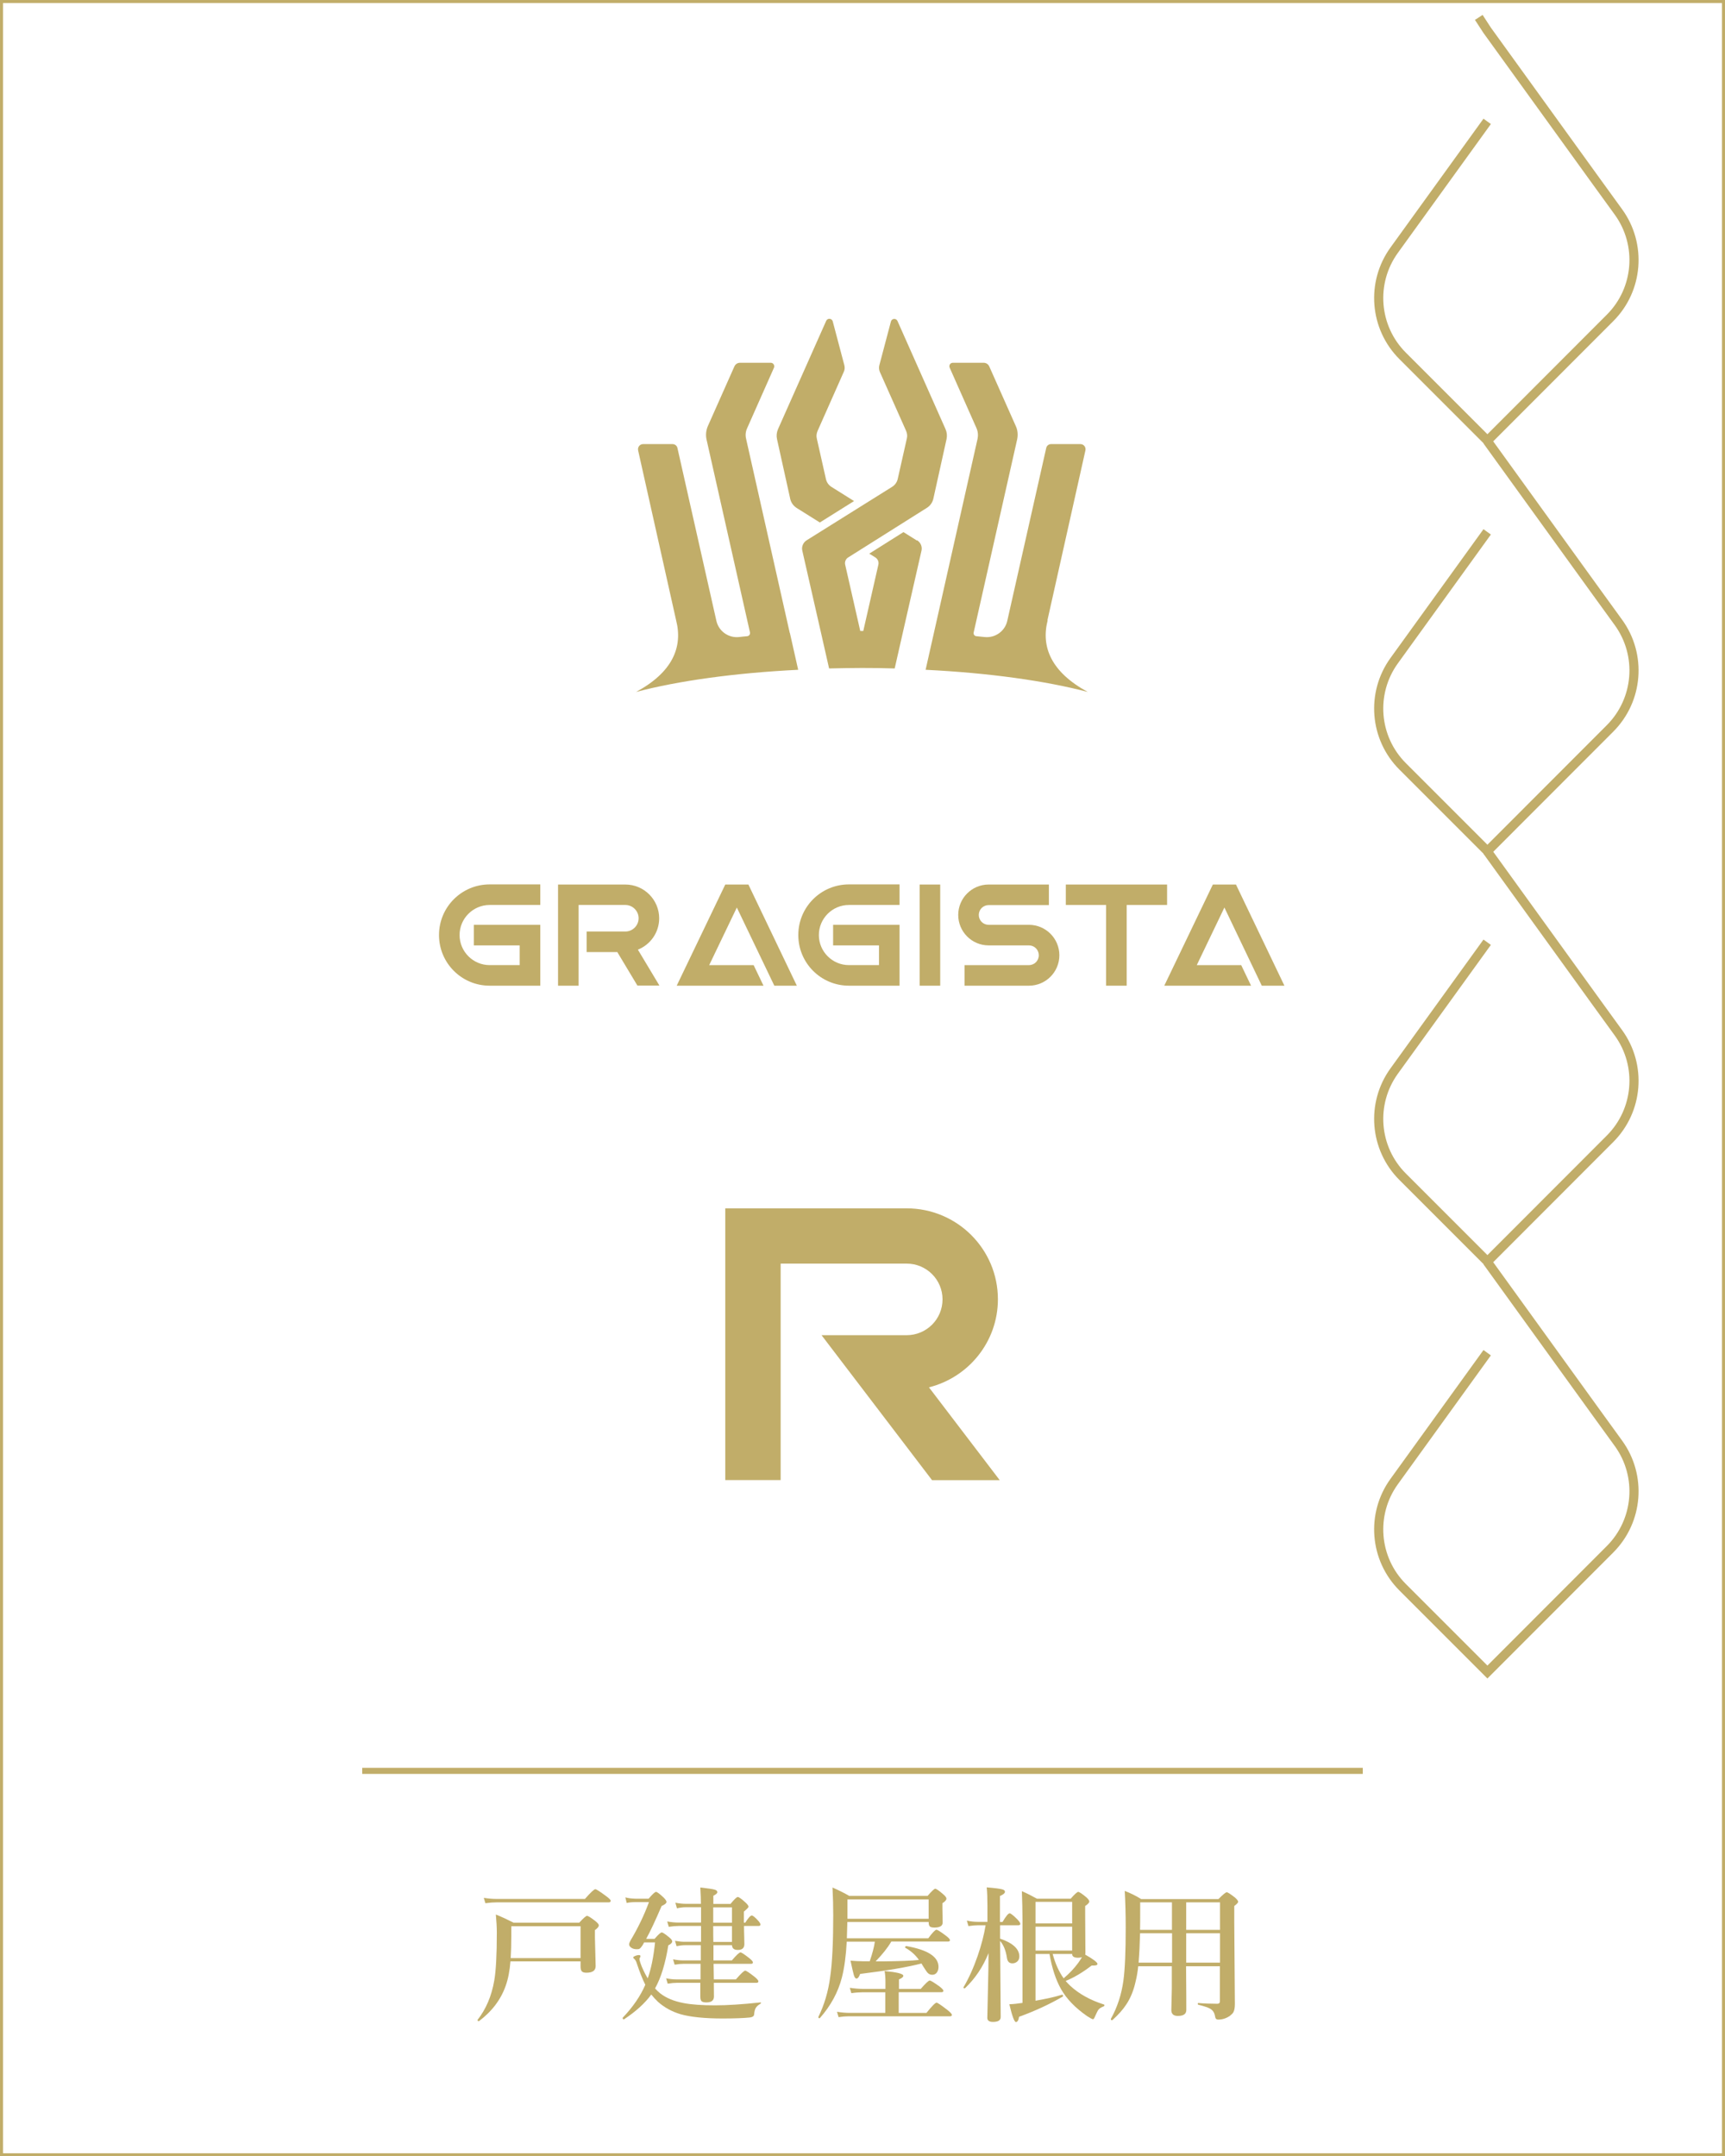 <?xml version="1.0" encoding="UTF-8"?><svg id="b" xmlns="http://www.w3.org/2000/svg" viewBox="0 0 141.73 177.13"><rect x="0" y="0" width="141.73" height="177.13" fill="#333333" stroke="none"/><defs><style>.d{fill:#fff;}.e{stroke-width:.5px;}.e,.f{fill:none;stroke:#c1ad69;stroke-miterlimit:10;}.g{fill:#c1ad69;}.f{stroke-width:.75px;}</style></defs><g id="c"><g><g><rect class="d" x=".12" y=".12" width="141.48" height="176.88"/><path class="g" d="M141.48,.25V176.88H.25V.25H141.48m.25-.25H0V177.13H141.73V0h0Z"/></g><g><rect class="g" x="75.56" y="72.66" width="1.69" height="8.31"/><polygon class="g" points="61.44 72.66 59.63 72.66 59.59 72.66 55.6 80.97 62.73 80.97 61.92 79.28 58.27 79.28 60.54 74.55 63.62 80.97 65.47 80.97 61.49 72.66 61.44 72.66"/><path class="g" d="M36.07,76.81h0c0,2.3,1.86,4.16,4.16,4.16h4.16v-5h-5.46v1.69h3.77v1.62h-2.47c-1.36,0-2.47-1.11-2.47-2.47h0c0-1.36,1.11-2.47,2.47-2.47h4.16v-1.69h-4.16c-2.3,0-4.16,1.86-4.16,4.16Z"/><path class="g" d="M54.16,75.44c0-1.54-1.25-2.78-2.78-2.78h-5.53v8.31h1.69v-6.63h3.84c.6,0,1.09,.49,1.09,1.09s-.49,1.09-1.09,1.09h-3.18v1.69h2.52l1.65,2.75h1.81l-1.77-2.95c1.03-.41,1.75-1.41,1.75-2.58Z"/><polygon class="g" points="95.89 74.34 95.89 72.66 87.57 72.66 87.57 74.34 90.88 74.34 90.88 80.97 92.57 80.97 92.57 74.34 95.89 74.34"/><path class="g" d="M84.54,75.97h-3.31c-.45,0-.81-.36-.81-.81s.36-.81,.81-.81h4.95v-1.69h-4.95c-1.38,0-2.5,1.12-2.5,2.5s1.12,2.5,2.5,2.5h3.31c.45,0,.81,.36,.81,.81h0c0,.45-.36,.81-.81,.81h-5.29v1.69h5.29c1.38,0,2.5-1.12,2.5-2.5h0c0-1.38-1.12-2.5-2.5-2.5Z"/><path class="g" d="M65.59,76.81h0c0,2.3,1.86,4.16,4.16,4.16h4.16v-5h-5.46v1.69h3.77v1.62h-2.47c-1.36,0-2.47-1.11-2.47-2.47h0c0-1.36,1.11-2.47,2.47-2.47h4.16v-1.69h-4.16c-2.3,0-4.16,1.86-4.16,4.16Z"/><polygon class="g" points="103.67 80.97 105.53 80.97 101.55 72.66 101.5 72.66 99.69 72.66 99.65 72.66 95.66 80.97 102.79 80.97 101.98 79.28 98.33 79.28 100.6 74.55 103.67 80.97"/></g><g><path class="g" d="M64.89,52l-3.59-15.96c-.07-.29-.04-.6,.09-.87l2.2-4.96c.08-.19-.05-.41-.26-.41h-2.53c-.2,0-.38,.12-.46,.3l-2.18,4.9c-.15,.35-.19,.73-.11,1.1l3.57,15.85c.03,.15-.07,.29-.22,.31-.23,.02-.45,.04-.68,.07-.87,.09-1.67-.48-1.86-1.33l-3.2-14.2c-.04-.19-.21-.32-.41-.32h-2.41c-.27,0-.47,.25-.41,.52l3.12,13.95c.57,2.21-.3,4.28-3.29,5.89,3.45-.91,8.08-1.56,13.32-1.82l-.68-3.02s0,0,0,0Z"/><path class="g" d="M64.92,40.96c.07,.32,.26,.59,.54,.77l1.9,1.19,2.81-1.76-1.85-1.16c-.24-.15-.4-.38-.46-.65l-.75-3.33c-.05-.2-.02-.42,.06-.61l2.16-4.87c.08-.17,.09-.37,.04-.55l-.95-3.59c-.07-.26-.43-.29-.54-.04l-3.96,8.9c-.11,.26-.14,.54-.08,.81l1.08,4.88Z"/><path class="g" d="M86.06,50.95l3.12-13.95c.06-.27-.14-.52-.41-.52h-2.41c-.19,0-.36,.13-.4,.32l-3.2,14.2c-.19,.85-.99,1.42-1.86,1.33-.22-.02-.45-.05-.68-.07-.15-.01-.26-.16-.22-.31l3.57-15.85c.08-.37,.05-.76-.11-1.1l-2.18-4.9c-.08-.18-.26-.3-.46-.3h-2.53c-.21,0-.35,.21-.26,.41l2.2,4.96c.12,.27,.15,.58,.09,.87l-3.59,15.96s0,0,0,0l-.68,3.02c5.24,.26,9.86,.91,13.32,1.82-2.98-1.62-3.86-3.68-3.29-5.89Z"/><path class="g" d="M75.33,44.4l-1.1-.69-2.81,1.77,.5,.31c.2,.13,.3,.36,.25,.59l-1.24,5.45s-.08,0-.12,0-.09,0-.13,0l-1.24-5.45c-.05-.23,.05-.47,.25-.59l6.46-4.07c.28-.17,.47-.45,.54-.77l1.08-4.88c.06-.27,.03-.56-.08-.81l-3.95-8.89c-.11-.25-.47-.22-.54,.04l-.95,3.59c-.05,.18-.03,.38,.04,.55l2.16,4.85c.08,.19,.11,.4,.06,.61l-.75,3.33c-.06,.27-.23,.51-.46,.65l-7.02,4.39c-.29,.18-.44,.53-.36,.86l1.51,6.63h0s.69,3.04,.69,3.04c.92-.02,1.83-.04,2.7-.04s1.81,.01,2.69,.04l.69-3.04s0,0,0,0l1.51-6.63c.08-.33-.07-.68-.36-.86Z"/></g><path class="g" d="M76.34,113.96c3.24-.82,5.65-3.74,5.65-7.23,0-4.13-3.36-7.47-7.5-7.47h-14.9v22.32h4.55v-17.78h10.35c1.63,0,2.95,1.31,2.95,2.94s-1.32,2.94-2.95,2.94h-6.99l9.08,11.91h5.56l-5.81-7.62Z"/><line class="e" x1="29.76" y1="145.47" x2="111.97" y2="145.47"/><g><path class="g" d="M47.7,161.12h-5.76c-.06,.77-.19,1.44-.39,2-.39,1.12-1.12,2.1-2.2,2.91,0,0-.02,0-.02,0-.06,0-.09-.03-.09-.09,0,0,0-.02,0-.02,.69-.88,1.15-1.95,1.37-3.23,.14-.8,.21-2.11,.21-3.93,0-.44-.03-.94-.08-1.49,.5,.2,.99,.43,1.46,.67h5.39c.35-.38,.56-.56,.64-.56,.09,0,.32,.14,.69,.43,.18,.15,.28,.26,.28,.35,0,.11-.11,.24-.32,.39v.58l.06,2.37c0,.37-.25,.55-.76,.55-.19,0-.32-.04-.39-.13-.06-.08-.09-.2-.09-.38v-.43Zm2.47-4.97c0,.08-.05,.12-.16,.12h-9.2c-.25,0-.55,.02-.93,.07l-.13-.44c.36,.06,.71,.09,1.04,.09h7.27c.47-.54,.76-.8,.85-.8,.09,0,.38,.19,.88,.56,.26,.19,.39,.32,.39,.4Zm-2.47,4.7v-2.62h-5.69v.74c0,.76-.02,1.38-.05,1.88h5.74Z"/><path class="g" d="M53.82,163.34c.12,.14,.27,.28,.43,.41,.49,.38,1.12,.64,1.9,.79,.66,.13,1.53,.19,2.59,.19,1.01,0,2.26-.08,3.74-.24,.03,0,.04,0,.04,.04,0,.04-.01,.06-.04,.07-.2,.11-.33,.24-.4,.37-.06,.11-.1,.28-.12,.51-.01,.14-.13,.22-.36,.25-.5,.05-1.25,.08-2.23,.08-1.48,0-2.63-.12-3.45-.35-.71-.21-1.33-.55-1.86-1.02-.21-.2-.39-.4-.55-.6-.51,.71-1.26,1.39-2.24,2.04,0,0-.02,0-.02,0-.06,0-.09-.04-.09-.11,0,0,0-.02,0-.02,.84-.88,1.46-1.78,1.86-2.71-.23-.46-.47-1.06-.71-1.79-.04-.14-.11-.25-.19-.33-.06-.04-.09-.08-.09-.13,0-.04,.06-.08,.18-.13,.1-.04,.2-.06,.29-.06,.08,0,.12,.03,.12,.09,0,.04-.01,.08-.04,.12s-.04,.09-.04,.12c0,.08,.06,.29,.19,.62,.18,.42,.35,.74,.49,.96,.28-.79,.48-1.77,.6-2.95h-.9c-.02,.05-.07,.13-.13,.24-.09,.14-.17,.23-.23,.27-.05,.04-.13,.05-.23,.05-.19,0-.35-.04-.47-.13-.11-.08-.17-.17-.17-.27,0-.07,.04-.18,.11-.31,.61-1.02,1.12-2.07,1.52-3.16h-1.07c-.3,0-.55,.02-.76,.07l-.11-.46c.2,.06,.48,.1,.84,.11h1.07c.32-.37,.52-.56,.61-.56s.29,.15,.62,.46c.16,.16,.24,.28,.24,.36,0,.11-.13,.22-.4,.34-.52,1.21-.94,2.11-1.27,2.7h.69c.3-.35,.5-.53,.59-.53s.29,.14,.62,.41c.16,.13,.24,.24,.24,.32,0,.12-.11,.23-.32,.33-.24,1.49-.6,2.66-1.08,3.52Zm6.32-3.55h-1.52v1.25h1.51c.38-.44,.61-.66,.71-.66,.08,0,.32,.16,.72,.47,.2,.16,.3,.28,.3,.35,0,.08-.05,.12-.16,.12h-3.07l.02,1.28h1.81c.42-.48,.67-.72,.77-.72,.08,0,.34,.17,.76,.5,.21,.17,.32,.3,.32,.38s-.05,.12-.16,.12h-3.5c0,.34,.01,.71,.01,1.12,0,.33-.21,.49-.62,.49-.21,0-.34-.04-.41-.11-.06-.07-.09-.2-.09-.38v-1.12s-1.92,0-1.92,0c-.2,0-.46,.02-.76,.07l-.13-.44c.31,.06,.6,.09,.86,.09h1.97v-1.28s-1.42,0-1.42,0c-.18,0-.42,.02-.71,.07l-.13-.44c.3,.06,.58,.09,.84,.09h1.44v-1.25s-1.33,0-1.33,0c-.2,0-.42,.03-.66,.08l-.13-.44c.29,.05,.54,.08,.77,.08h1.37v-1.3h-1.85c-.22,0-.48,.02-.8,.07l-.13-.44c.33,.06,.64,.09,.93,.09h1.85v-1.26h-1.24c-.23,0-.48,.03-.74,.09l-.13-.46c.3,.06,.58,.09,.85,.09h1.25c0-.34-.02-.78-.05-1.34,.64,.07,1.03,.13,1.19,.18,.14,.04,.21,.11,.21,.21,0,.08-.11,.18-.33,.29v.67h1.41c.31-.38,.51-.57,.6-.57s.3,.15,.63,.45c.17,.16,.25,.27,.25,.35,0,.06-.13,.19-.38,.4v.91h.11c.25-.39,.43-.59,.54-.59,.08,0,.25,.13,.5,.4,.14,.15,.21,.27,.21,.34,0,.08-.05,.12-.15,.12h-1.2c0,.29,.01,.62,.02,1,0,.27,.01,.43,.01,.49,0,.32-.18,.48-.54,.48-.31,0-.47-.13-.48-.4Zm-1.54-3.11v1.26h1.54v-1.26h-1.54Zm1.54,2.84v-1.3h-1.54c0,.58,0,1.01,.01,1.3h1.52Z"/><path class="g" d="M71.97,161.12h.54c1.42-.02,2.41-.05,2.99-.12-.29-.42-.67-.75-1.12-1-.01,0-.02-.02-.02-.03,0-.03,.01-.05,.04-.08s.04-.03,.06-.03c1.77,.31,2.65,.88,2.65,1.71,0,.19-.05,.35-.14,.47s-.22,.18-.37,.18-.28-.05-.37-.15c-.08-.08-.21-.27-.39-.56l-.13-.22c-1.09,.29-2.77,.58-5.04,.86-.09,.25-.19,.38-.3,.38-.09,0-.16-.1-.22-.3-.05-.17-.14-.56-.27-1.17,.37,.03,.72,.05,1.04,.05h.54c.22-.64,.36-1.18,.42-1.61h-2.31c-.06,1.14-.19,2.13-.4,2.95-.31,1.2-.91,2.31-1.81,3.33,0,0-.02,.01-.03,.01-.06,0-.09-.03-.09-.09,0,0,0,0,0-.02,.48-.98,.81-2.07,.97-3.28,.17-1.18,.25-2.87,.25-5.07,0-.76-.02-1.52-.06-2.28,.52,.23,.98,.46,1.38,.69h6.43c.34-.39,.55-.59,.63-.59s.31,.15,.66,.46c.18,.15,.26,.27,.26,.35,0,.12-.11,.24-.33,.38v.41l.02,1.18c0,.27-.22,.41-.67,.41-.2,0-.33-.03-.39-.1-.06-.06-.09-.18-.09-.36h-6.68l-.04,1.34h6.69c.34-.46,.57-.7,.67-.7,.08,0,.34,.16,.78,.49,.22,.17,.33,.29,.33,.36,0,.08-.05,.12-.16,.12h-4.66c-.3,.52-.73,1.05-1.27,1.61Zm1.87,2.54v1.69h2.28c.45-.56,.73-.84,.83-.84,.08,0,.37,.2,.88,.59,.25,.2,.38,.34,.38,.41,0,.08-.05,.12-.15,.12h-8.35c-.22,0-.49,.02-.81,.07l-.13-.44c.37,.06,.72,.09,1.04,.09h2.93v-1.69h-1.92c-.23,0-.53,.02-.87,.07l-.13-.44c.41,.06,.79,.09,1.15,.09h1.78v-.59c0-.31-.02-.61-.07-.88,1.03,.1,1.54,.23,1.54,.39,0,.1-.12,.2-.36,.3v.78h1.79c.4-.46,.65-.69,.74-.69,.08,0,.34,.16,.79,.48,.22,.17,.33,.29,.33,.36,0,.08-.05,.12-.16,.12h-3.49Zm2.46-6.04v-1.59h-6.67v1.59h6.67Z"/><path class="g" d="M81.21,160.46c-.45,1.12-1.09,2.07-1.92,2.86-.01,0-.02,.01-.04,.01-.06,0-.09-.02-.09-.06,0,0,0,0,0-.02,.44-.74,.83-1.61,1.17-2.59,.3-.87,.52-1.71,.65-2.51h-.61c-.21,0-.48,.02-.8,.07l-.13-.45c.32,.07,.62,.1,.89,.1h.8v-1.29c0-.66-.02-1.17-.06-1.54,.66,.05,1.09,.11,1.27,.16,.16,.04,.23,.11,.23,.2,0,.12-.14,.23-.41,.35v2.13h.21c.28-.47,.47-.71,.59-.71,.08,0,.29,.16,.62,.49,.17,.18,.25,.3,.25,.37,0,.08-.05,.12-.16,.12h-1.5v1.1c1.05,.36,1.58,.85,1.58,1.46,0,.18-.06,.33-.18,.43-.11,.09-.24,.14-.39,.14-.26,0-.41-.15-.45-.46-.09-.6-.28-1.06-.56-1.38l.05,6.25c0,.27-.21,.4-.64,.4-.3,0-.46-.11-.46-.33,0-.09,.02-.84,.05-2.26,.03-1.21,.05-2.23,.05-3.04Zm6.34,2.26c.07,.09,.2,.22,.38,.4,.72,.67,1.64,1.18,2.77,1.54,.03,0,.04,.03,.04,.06,0,.05-.02,.08-.05,.09-.23,.09-.38,.19-.45,.29-.06,.08-.16,.3-.32,.65-.04,.08-.07,.12-.12,.12-.06,0-.22-.09-.49-.26-.96-.67-1.67-1.4-2.13-2.21-.43-.76-.75-1.72-.95-2.89h-1.15v3.84c.82-.14,1.54-.3,2.18-.49,.05-.01,.08,.02,.08,.1,0,.02,0,.04-.02,.05-1.05,.61-2.24,1.17-3.59,1.66-.05,.29-.13,.43-.26,.43s-.31-.49-.54-1.46c.32-.01,.68-.05,1.08-.11v-6.8c0-.73-.02-1.53-.05-2.38,.39,.17,.81,.38,1.24,.62h2.77c.33-.38,.54-.56,.62-.56s.3,.14,.65,.43c.18,.16,.26,.28,.26,.36,0,.09-.11,.22-.34,.37v.68l.02,3.17s0,.08-.02,.14c.67,.38,1.01,.64,1.01,.77,0,.09-.11,.13-.33,.13h-.15c-.74,.57-1.45,.99-2.14,1.27Zm.54-4.72v-1.77h-3.01v1.77h3.01Zm0,2.23v-1.96h-3.01v1.96h3.01Zm-.7,2.28c.48-.4,.88-.83,1.21-1.28,.07-.1,.17-.25,.3-.46-.07,.03-.18,.05-.32,.05-.33,0-.49-.1-.49-.31h-1.6c.21,.78,.51,1.45,.9,2Z"/><path class="g" d="M93.52,161.5c-.04,.42-.11,.84-.21,1.25-.16,.73-.41,1.36-.76,1.89-.27,.42-.66,.86-1.16,1.31,0,0-.02,0-.03,0-.06,0-.09-.03-.09-.09,0,0,0-.01,0-.02,.53-.94,.87-1.99,1.03-3.13,.13-.95,.19-2.4,.19-4.34,0-1.15-.03-2.16-.08-3.04,.47,.18,.92,.4,1.35,.67h6.35c.38-.38,.6-.56,.68-.56,.08,0,.3,.14,.66,.42,.18,.16,.28,.28,.28,.36s-.11,.19-.32,.35v1.32l.05,6.73c0,.3-.04,.52-.12,.67-.05,.1-.16,.2-.31,.32-.29,.19-.6,.29-.93,.29-.1,0-.17-.03-.21-.09-.03-.04-.05-.12-.07-.23-.05-.27-.19-.47-.42-.59-.16-.09-.47-.19-.94-.31-.03,0-.05-.04-.05-.08,0-.04,.02-.06,.05-.06,.47,.04,.99,.06,1.56,.06,.14,0,.21-.07,.21-.21v-2.87h-2.78c.02,1.98,.02,3.18,.02,3.59,0,.33-.23,.49-.7,.49-.35,0-.53-.16-.53-.48l.04-1.78v-1.82h-2.77Zm.15-2.69c-.02,.86-.06,1.66-.12,2.41h2.75v-2.41h-2.62Zm0-.28h2.62v-2.26h-2.61v.56c0,.75,0,1.32-.01,1.69Zm6.57,0v-2.26h-2.78v2.26h2.78Zm0,2.69v-2.41h-2.78v2.41h2.78Z"/></g><g><path class="f" d="M122.19,9.97l-4.91,6.8-2.73,3.78c-1.93,2.67-1.64,6.36,.7,8.69l6.96,6.96,10.08-10.09c2.33-2.33,2.62-6.02,.69-8.69l-1.79-2.47-9-12.46-.69-1.06"/><path class="f" d="M122.19,43.69l-4.91,6.8-2.73,3.78c-1.93,2.67-1.64,6.36,.7,8.69l6.96,6.96,10.08-10.09c2.33-2.34,2.62-6.02,.69-8.69l-1.79-2.47-9-12.46"/><path class="f" d="M122.19,77.4l-4.91,6.8-2.73,3.78c-1.93,2.67-1.64,6.36,.7,8.69l6.96,6.96,10.08-10.09c2.33-2.34,2.62-6.02,.69-8.69l-1.79-2.47-9-12.46"/><path class="f" d="M122.19,111.12l-4.91,6.8-2.73,3.78c-1.93,2.67-1.64,6.36,.7,8.69l6.96,6.96,10.08-10.09c2.33-2.34,2.62-6.02,.69-8.69l-1.79-2.47-9-12.46"/></g></g></g></svg>